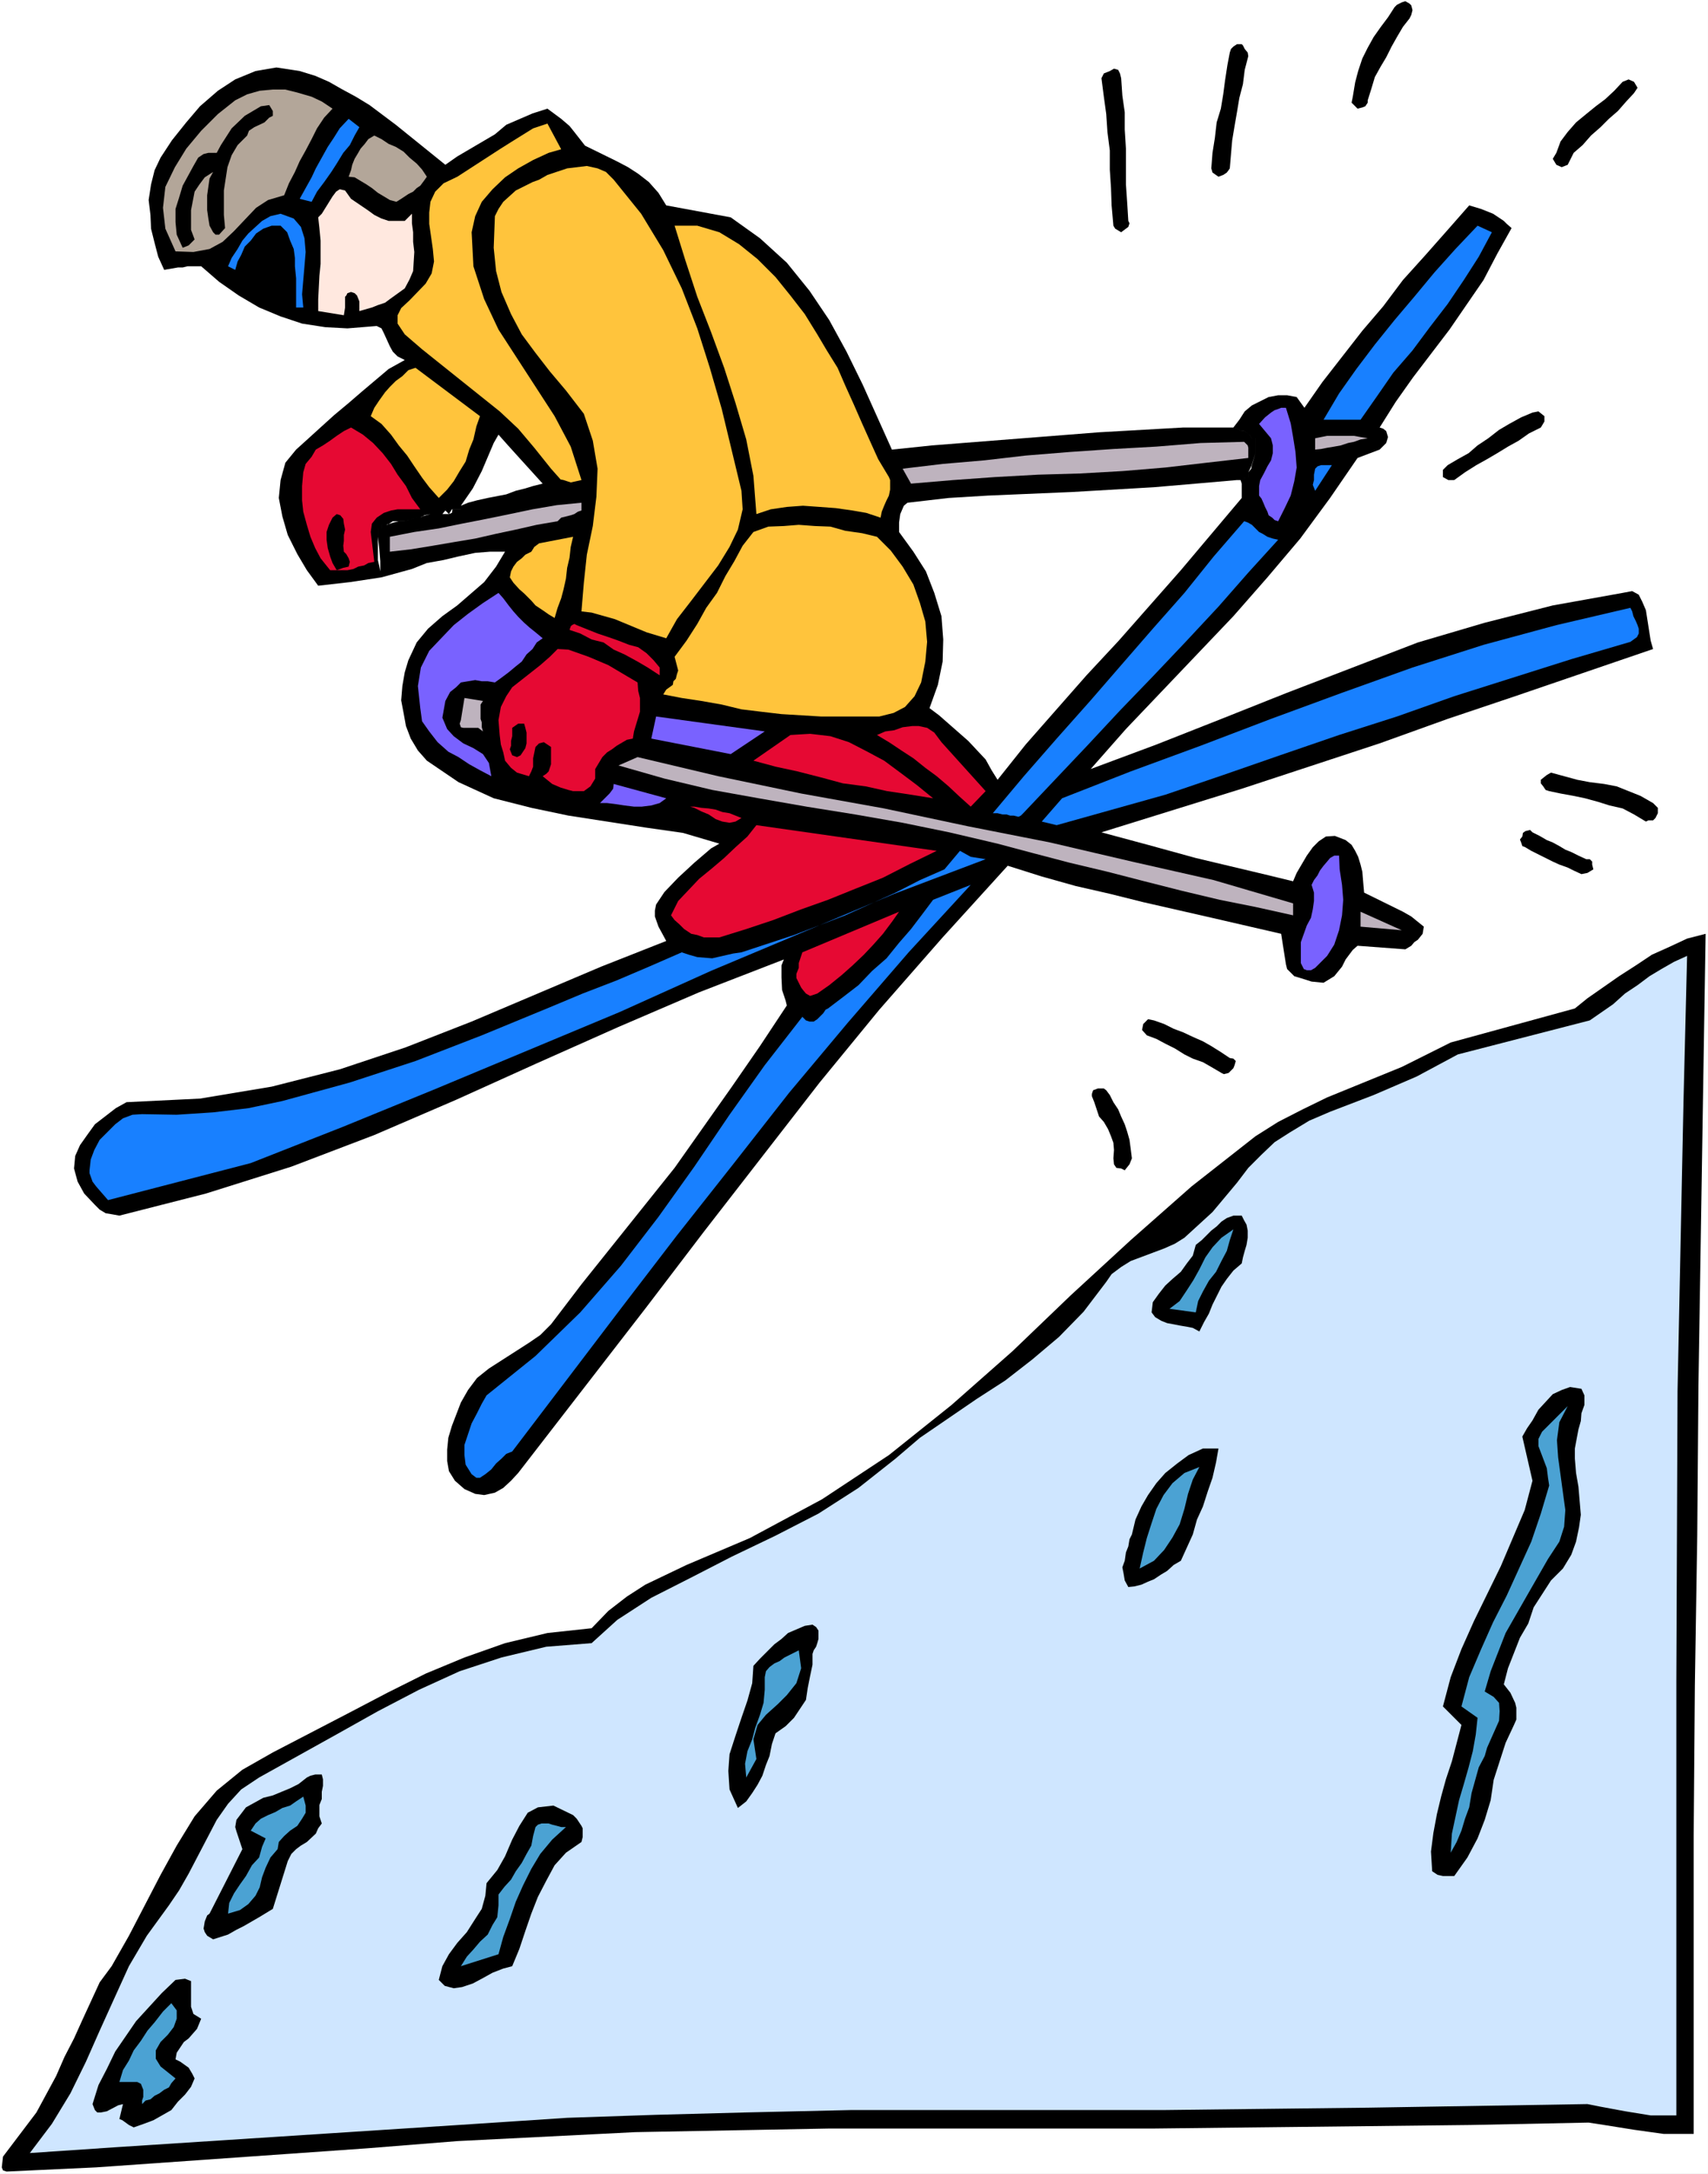 <?xml version="1.0" encoding="UTF-8" standalone="no"?>
<svg
   version="1.0"
   width="122.306mm"
   height="155.668mm"
   id="svg67"
   sodipodi:docname="Skier 71.wmf"
   xmlns:inkscape="http://www.inkscape.org/namespaces/inkscape"
   xmlns:sodipodi="http://sodipodi.sourceforge.net/DTD/sodipodi-0.dtd"
   xmlns="http://www.w3.org/2000/svg"
   xmlns:svg="http://www.w3.org/2000/svg">
  <rect width="100%" height="100%" fill="#333333" stroke="none"/>
  <sodipodi:namedview
     id="namedview67"
     pagecolor="#ffffff"
     bordercolor="#000000"
     borderopacity="0.25"
     inkscape:showpageshadow="2"
     inkscape:pageopacity="0.0"
     inkscape:pagecheckerboard="0"
     inkscape:deskcolor="#d1d1d1"
     inkscape:document-units="mm" />
  <defs
     id="defs1">
    <pattern
       id="WMFhbasepattern"
       patternUnits="userSpaceOnUse"
       width="6"
       height="6"
       x="0"
       y="0" />
  </defs>
  <path
     style="fill:#ffffff;fill-opacity:1;fill-rule:evenodd;stroke:none"
     d="M 0,588.353 H 462.257 V 0 H 0 Z"
     id="path1" />
  <path
     style="fill:#000000;fill-opacity:1;fill-rule:evenodd;stroke:none"
     d="m 364.183,227.359 -2.908,-1.131 -2.424,0.162 -1.939,1.293 -1.616,1.616 -1.616,2.262 -2.747,4.686 -0.969,2.262 -6.624,-1.616 -19.712,-4.686 -12.926,-3.555 -12.603,-3.393 37.969,-11.796 37.323,-12.281 18.419,-6.625 18.258,-6.14 37.323,-12.766 -0.646,-2.262 -1.293,-8.241 -0.969,-2.262 -0.969,-1.939 -1.777,-0.97 -2.585,0.485 -18.904,3.393 -18.419,4.686 -18.096,5.332 -35.707,13.735 -17.45,6.948 -17.611,6.948 -17.773,6.625 9.533,-10.827 29.083,-30.541 9.21,-10.503 8.886,-10.503 8.079,-10.988 7.432,-10.827 5.978,-2.262 1.777,-1.778 0.485,-1.616 -0.485,-1.616 -0.808,-0.646 -0.969,-0.323 4.362,-6.948 4.686,-6.625 9.856,-12.927 9.21,-13.412 3.716,-7.11 3.878,-6.948 -1.293,-1.131 -0.808,-0.808 -2.908,-1.939 -3.231,-1.293 -3.231,-0.97 -5.817,6.625 -6.14,6.948 -5.978,6.625 -5.332,7.11 -5.655,6.625 -10.825,13.897 -4.847,6.948 -2.1,-2.909 -2.585,-0.485 h -2.424 l -2.585,0.485 -4.524,2.262 -1.939,1.616 -1.454,2.262 -1.616,2.101 h -2.262 2.585 l 1.939,0.97 h 0.646 l 1.454,0.97 0.646,0.97 h 0.969 v 0.97 1.616 1.454 l -0.969,3.232 -0.162,0.97 -0.808,0.97 v 1.293 h -1.131 v 0.646 l -0.646,0.162 v 4.848 l -16.48,19.553 -16.803,19.068 -8.725,9.372 -16.48,18.745 -7.594,9.534 -1.616,-2.585 -1.616,-2.909 -4.686,-5.009 -7.917,-6.948 -2.585,-1.939 2.262,-6.302 1.293,-6.302 0.162,-5.979 -0.485,-6.302 -1.939,-6.302 -2.262,-5.817 -3.393,-5.333 -3.878,-5.332 v -2.585 l 0.323,-2.262 0.969,-2.262 0.969,-0.808 11.148,-1.293 10.664,-0.646 22.782,-0.97 22.135,-1.293 11.31,-0.97 11.148,-0.97 h 0.969 l 0.323,0.97 v -0.97 l 0.646,-0.162 v -0.646 h 1.131 v -1.293 l 0.808,-1.616 1.131,-3.555 v -1.454 -1.616 -0.97 h -0.969 l -0.646,-0.97 -1.454,-0.97 h -0.646 l -1.939,-0.97 h -13.895 l -22.782,1.293 -45.24,3.555 -10.825,1.131 -7.917,-17.613 -4.362,-8.888 -4.686,-8.564 -5.332,-7.918 -6.14,-7.595 -7.271,-6.625 -7.917,-5.656 -17.45,-3.232 -2.1,-3.393 -2.585,-2.909 -2.908,-2.262 -2.747,-1.778 -3.07,-1.616 -8.563,-4.201 -2.908,-3.717 -1.293,-1.616 -2.262,-1.939 -3.716,-2.747 -4.039,1.293 -7.109,3.07 -3.07,2.585 -10.179,5.979 -3.231,2.262 -13.41,-10.827 -7.109,-5.333 -3.716,-2.262 -3.878,-2.101 -3.393,-1.939 -3.716,-1.616 -4.201,-1.293 -6.301,-0.97 -5.655,0.97 -5.493,2.262 -4.686,3.07 -4.847,4.201 -3.716,4.363 -3.878,4.848 -3.07,4.686 -1.616,3.393 -0.969,3.878 -0.646,4.201 0.485,4.04 0.162,3.717 0.969,3.878 0.969,3.717 1.616,3.555 3.716,-0.646 h 1.293 l 1.293,-0.323 h 0.969 2.747 l 4.847,4.201 5.332,3.717 5.493,3.232 5.817,2.424 5.817,1.939 6.301,0.97 5.978,0.323 7.917,-0.646 1.293,0.646 0.646,1.293 1.616,3.555 0.808,1.454 1.293,1.293 1.939,0.97 -4.362,2.424 -7.271,6.14 -3.555,3.07 -3.878,3.232 -3.393,3.07 -3.555,3.232 -3.393,3.07 -2.908,3.555 -1.293,4.686 -0.485,4.848 0.969,5.009 1.454,5.009 2.585,5.171 2.585,4.363 3.07,4.201 8.563,-0.97 8.563,-1.293 -0.323,-1.616 -0.323,-1.616 -0.323,-1.454 v -8.564 h 0.969 v -0.97 h 1.293 0.323 l 1.454,-0.97 h 3.231 l 2.262,-0.646 0.969,-0.323 h 0.969 l 1.131,-0.646 1.616,-0.323 h 3.231 l 0.808,-0.97 0.969,0.97 0.808,-1.293 h 2.424 l 1.293,-0.97 0.646,-0.808 -1.939,0.808 3.231,-4.686 2.424,-4.686 3.231,-7.595 1.293,-2.262 2.585,2.909 3.07,3.393 6.301,6.948 -2.585,0.646 -2.1,0.646 -2.585,0.646 -2.585,0.97 -5.009,0.97 -2.908,0.646 -2.424,0.646 -0.646,0.808 -1.293,0.97 h -2.262 l -0.162,0.97 -0.808,0.323 h -5.009 l -2.262,0.646 -0.485,0.323 h -0.969 l -0.969,0.323 -2.262,0.646 h -1.616 l -1.293,0.323 -2.1,0.646 h -1.293 v 0.97 h -0.969 v 2.262 l 0.323,2.747 0.323,3.878 v 2.747 l 0.323,1.616 8.24,-2.262 4.039,-1.616 4.524,-0.808 4.039,-0.97 4.524,-0.97 4.039,-0.323 h 4.039 l -2.424,4.04 -3.231,4.201 -7.271,6.302 -4.039,2.909 -3.878,3.393 -3.07,3.717 -2.262,4.848 -0.969,3.232 -0.646,3.717 -0.323,3.878 0.646,3.393 0.646,3.555 1.293,3.393 1.939,3.232 2.424,2.747 8.563,5.817 9.533,4.363 10.179,2.585 10.017,2.101 20.843,3.232 10.179,1.454 9.856,2.909 -2.262,1.293 -4.524,3.878 -4.362,4.04 -3.716,3.878 -2.262,3.393 -0.323,1.616 v 1.616 l 0.969,2.747 2.1,3.878 -17.611,6.948 -35.061,14.866 -17.773,6.948 -17.934,5.979 -18.419,4.686 -19.389,3.232 -19.873,0.97 -2.908,1.616 -5.655,4.363 -2.1,2.909 -1.939,2.747 -1.293,2.909 -0.323,3.393 0.969,3.555 1.777,3.232 2.908,3.07 1.293,1.293 1.616,0.97 1.939,0.323 1.777,0.323 23.428,-5.979 23.105,-7.272 22.459,-8.564 22.135,-9.534 21.812,-9.857 22.135,-9.857 21.812,-9.372 22.943,-8.888 -0.646,1.616 v 3.232 l 0.162,3.393 0.969,2.909 0.323,1.293 -7.271,10.988 -7.594,10.988 -15.511,21.976 -25.205,31.51 -8.24,10.827 -2.908,2.909 -3.07,2.101 -10.825,6.948 -3.231,2.585 -2.424,3.232 -1.939,3.393 -2.424,6.302 -0.969,3.232 -0.323,3.232 v 3.07 l 0.485,2.747 1.616,2.585 2.585,2.262 2.908,1.293 2.424,0.323 2.908,-0.646 2.262,-1.293 2.1,-1.939 1.939,-2.101 34.738,-44.922 15.511,-20.36 31.345,-40.398 16.157,-19.714 17.127,-19.553 17.611,-19.391 9.21,2.909 9.21,2.585 9.21,2.101 9.048,2.262 18.419,4.201 18.904,4.363 1.293,8.241 0.323,1.293 0.969,0.97 0.969,0.97 1.616,0.485 3.07,0.97 3.231,0.323 2.908,-1.778 2.1,-2.585 0.969,-1.939 1.939,-2.585 1.293,-1.131 12.926,0.97 1.616,-0.97 0.808,-0.97 0.969,-0.646 1.293,-1.616 0.323,-1.939 -3.393,-2.747 -2.262,-1.293 -10.502,-5.171 -0.162,-1.778 -0.323,-3.878 -0.485,-1.939 -0.646,-2.101 -0.808,-1.616 -0.969,-1.616 z"
     id="path2" />
  <path
     style="fill:#000000;fill-opacity:1;fill-rule:evenodd;stroke:none"
     d="m 9.856,571.709 5.332,-9.857 2.262,-5.171 2.585,-5.009 2.262,-5.009 4.686,-10.18 3.231,-4.363 4.686,-8.241 8.563,-16.482 4.362,-7.918 4.847,-7.918 5.978,-6.948 6.948,-5.656 8.24,-4.686 20.843,-10.827 10.179,-5.333 10.341,-5.171 10.502,-4.363 10.987,-3.878 11.472,-2.747 11.956,-1.293 4.524,-4.686 5.009,-3.878 5.009,-3.232 11.148,-5.333 17.127,-7.272 19.55,-10.503 18.096,-11.958 16.965,-13.574 16.48,-14.543 15.834,-15.19 16.157,-14.866 16.48,-14.543 17.288,-13.574 6.14,-3.878 6.624,-3.393 6.624,-3.232 20.197,-8.241 13.249,-6.625 33.607,-9.211 3.393,-2.747 8.563,-5.979 4.524,-2.909 4.362,-2.909 4.686,-2.101 4.847,-2.262 5.009,-1.293 -1.939,122.163 -0.323,40.721 -0.646,40.559 -0.323,40.559 v 40.398 40.398 h -4.039 -4.039 l -8.079,-1.131 -8.079,-1.293 -4.201,-0.646 -31.83,0.646 -28.598,0.323 -29.083,0.323 -28.76,0.323 h -87.572 l -52.188,0.97 -48.148,2.424 -24.236,1.939 -73.515,5.171 -24.236,1.131 -0.969,-0.323 -0.323,-0.808 0.323,-2.909 z"
     id="path3" />
  <path
     style="fill:#cfe6ff;fill-opacity:1;fill-rule:evenodd;stroke:none"
     d="m 45.725,515.637 2.747,-4.04 2.585,-4.525 7.594,-14.543 3.07,-4.363 3.555,-3.878 4.847,-3.232 21.489,-11.958 10.664,-5.979 11.148,-5.817 10.987,-5.009 11.31,-3.717 12.118,-2.909 12.279,-0.97 6.948,-6.302 9.21,-5.979 10.502,-5.332 11.31,-5.817 11.795,-5.656 11.633,-5.979 10.825,-6.948 10.017,-7.918 6.624,-5.656 15.349,-10.503 7.755,-5.009 7.271,-5.656 7.271,-6.14 6.624,-6.787 6.14,-8.08 1.454,-2.101 2.585,-1.939 2.585,-1.616 9.048,-3.393 2.908,-1.293 2.585,-1.616 7.594,-6.948 6.624,-7.918 3.07,-4.04 3.555,-3.555 3.555,-3.393 4.039,-2.585 5.332,-3.232 5.655,-2.424 11.795,-4.525 11.633,-5.009 11.148,-5.979 35.707,-9.211 6.301,-4.363 3.231,-2.909 3.393,-2.262 3.231,-2.424 3.231,-1.939 3.393,-1.939 3.555,-1.616 -0.969,39.267 -1.616,78.533 -0.323,78.372 v 117.638 h -3.878 -3.07 l -6.948,-1.131 -6.948,-1.293 -3.231,-0.646 -59.135,0.97 -27.79,0.323 -27.629,0.323 h -84.664 l -28.437,0.646 -24.397,0.646 -24.074,0.808 -24.397,1.616 -97.105,6.302 -23.913,1.616 5.978,-7.918 5.009,-8.241 4.201,-8.564 3.716,-8.403 3.878,-8.564 4.039,-8.888 4.847,-8.241 z"
     id="path4" />
  <path
     style="fill:#000000;fill-opacity:1;fill-rule:evenodd;stroke:none"
     d="m 47.502,535.836 2.585,-0.323 1.616,0.646 v 1.616 1.616 1.778 1.939 l 0.646,1.939 2.1,1.293 -1.131,2.747 -2.262,2.585 -1.293,0.97 -1.939,2.909 -0.323,1.778 1.293,0.646 2.262,1.616 0.969,1.616 0.646,1.293 -0.969,2.262 -1.616,2.101 -1.939,1.939 -1.777,2.262 -4.847,2.747 -2.585,0.97 -2.747,0.97 -1.293,-0.646 -1.777,-1.293 -0.808,-0.323 0.969,-4.04 -1.293,0.323 -3.07,1.616 -1.616,0.323 h -0.969 l -0.646,-0.646 -0.646,-1.616 1.616,-5.171 2.262,-4.363 2.262,-4.686 5.655,-8.241 6.948,-7.595 z"
     id="path5" />
  <path
     style="fill:#1880ff;fill-opacity:1;fill-rule:evenodd;stroke:none"
     d="m 38.454,301.529 9.371,0.162 9.856,-0.646 9.533,-1.131 9.21,-1.939 18.258,-5.009 17.773,-5.817 17.934,-6.948 18.419,-7.595 8.886,-3.717 9.21,-3.555 8.725,-3.717 8.886,-3.878 1.939,0.646 2.262,0.646 4.039,0.323 5.655,-1.293 2.262,-0.323 14.218,-4.686 13.895,-5.333 13.572,-6.14 6.624,-3.393 6.624,-2.909 4.201,-5.009 2.908,1.616 4.039,0.646 -24.721,9.372 -49.603,20.845 -24.721,11.15 -49.926,20.845 -24.882,10.18 -25.044,9.857 -38.616,10.019 -3.231,-3.717 -0.969,-1.293 -0.808,-2.262 v -0.808 l 0.323,-2.909 0.969,-2.585 1.454,-2.747 4.201,-4.201 2.1,-1.616 2.585,-0.97 z"
     id="path6" />
  <path
     style="fill:#4ba2d3;fill-opacity:1;fill-rule:evenodd;stroke:none"
     d="m 46.371,542.138 1.454,1.939 v 2.262 l -0.808,2.262 -1.616,2.101 -1.939,1.939 -1.293,2.262 v 2.262 l 1.293,2.101 4.039,3.232 -1.131,1.293 -0.646,1.131 -1.293,0.646 -1.293,0.97 -1.293,0.646 -1.131,0.97 -1.293,0.323 -0.969,0.97 v -0.97 l 0.323,-0.97 v -0.97 -0.97 l -0.323,-0.808 -0.323,-0.808 -0.969,-0.485 h -0.969 -3.878 l 0.969,-3.232 1.616,-2.585 1.293,-2.747 1.939,-2.585 1.777,-2.747 1.939,-2.262 2.262,-2.909 z"
     id="path7" />
  <path
     style="fill:#b3a699;fill-opacity:1;fill-rule:evenodd;stroke:none"
     d="m 63.659,27.147 3.231,-1.616 3.393,-0.97 3.555,-0.323 h 3.393 l 3.231,0.808 3.878,1.131 2.747,1.293 2.908,1.939 -2.262,2.424 -1.939,2.909 -1.454,2.909 -1.616,3.07 -1.616,2.909 -1.293,2.909 -1.616,3.07 -1.293,3.232 -4.362,1.293 -3.231,2.101 -3.07,3.232 -2.908,3.07 -3.07,2.909 -3.555,1.939 -4.362,0.808 -4.847,-0.162 -2.747,-6.14 -0.646,-5.656 0.646,-5.656 2.585,-5.333 3.07,-5.009 4.039,-4.848 4.524,-4.525 z"
     id="path8" />
  <path
     style="fill:#000000;fill-opacity:1;fill-rule:evenodd;stroke:none"
     d="m 53.642,42.66 1.454,-0.97 1.293,-0.323 h 2.262 l 1.131,-2.101 2.908,-4.525 3.555,-3.393 4.362,-2.585 2.262,-0.323 0.969,1.616 v 1.293 l -0.969,0.485 -1.293,1.293 -2.747,1.293 -1.454,0.97 -0.485,1.293 -2.585,2.585 -1.616,2.747 -1.131,3.232 -0.969,6.302 v 6.625 l 0.323,3.555 -1.616,1.778 H 58.327 L 57.681,62.859 56.712,61.081 56.389,59.142 56.065,56.88 v -4.04 l 0.646,-4.525 0.969,-1.778 -2.262,1.454 -1.454,1.939 -1.293,1.939 -0.969,5.009 v 2.909 2.424 l 0.969,2.585 -1.616,1.616 -1.616,0.646 -1.616,-3.555 -0.323,-3.393 v -3.555 l 0.969,-3.07 0.969,-3.232 2.908,-5.333 z"
     id="path9" />
  <path
     style="fill:#000000;fill-opacity:1;fill-rule:evenodd;stroke:none"
     d="m 65.598,500.448 -1.616,-4.848 -0.323,-1.131 0.323,-1.939 2.585,-3.393 4.686,-2.585 2.585,-0.646 4.686,-1.939 2.262,-1.131 2.262,-1.778 0.969,-0.485 1.293,-0.323 h 1.777 l 0.323,1.293 v 1.778 l -0.323,1.616 v 1.939 l -0.646,1.616 v 1.454 1.616 l 0.646,1.939 -0.969,1.293 -0.646,1.454 -2.424,2.262 -1.616,0.97 -1.293,0.97 -1.293,1.293 -0.969,1.939 -4.039,12.927 -3.716,2.262 -4.201,2.424 -1.939,0.97 -2.262,1.293 -4.039,1.293 -1.616,-0.97 -0.646,-0.97 -0.323,-0.97 0.323,-1.939 0.646,-1.616 0.646,-0.485 z"
     id="path10" />
  <path
     style="fill:#4ba2d3;fill-opacity:1;fill-rule:evenodd;stroke:none"
     d="m 71.9,497.539 -4.039,-2.101 1.293,-1.939 1.454,-1.293 1.939,-0.97 1.939,-0.808 1.939,-1.131 2.1,-0.646 1.616,-1.131 1.939,-1.293 0.646,2.424 v 1.939 l -0.969,1.616 -1.293,1.939 -1.939,1.293 -1.616,1.454 -1.454,1.616 -0.323,1.939 -1.939,2.262 -1.293,2.747 -0.969,2.585 -0.646,2.747 -1.131,2.262 -1.939,2.262 -2.262,1.616 -3.231,0.97 0.323,-2.909 1.293,-2.585 1.616,-2.424 1.616,-2.262 1.616,-2.909 1.939,-2.101 0.808,-2.909 z"
     id="path11" />
  <path
     style="fill:#1880ff;fill-opacity:1;fill-rule:evenodd;stroke:none"
     d="m 75.939,57.85 3.555,1.293 1.939,2.262 0.969,3.07 0.323,3.717 -0.323,3.878 -0.323,3.717 -0.323,3.878 0.323,3.555 h -1.939 v -4.201 -3.717 l -0.323,-3.232 v -2.262 l -0.323,-2.424 -0.969,-2.262 -0.808,-2.262 -1.777,-1.778 h -2.424 l -2.262,0.808 -1.939,1.293 -1.454,1.939 -1.616,1.616 -0.969,2.262 -0.969,1.778 -0.646,2.262 -1.939,-0.97 0.969,-2.262 1.616,-2.424 1.293,-2.262 1.616,-1.939 1.939,-1.778 1.777,-1.616 2.262,-1.293 z"
     id="path12" />
  <path
     style="fill:#000000;fill-opacity:1;fill-rule:evenodd;stroke:none"
     d="m 75.131,63.828 0.323,1.939 0.485,1.939 v 2.101 2.262 2.262 2.262 2.101 2.262 l -10.341,-5.171 0.969,-1.454 0.808,-1.939 0.808,-1.939 0.969,-1.454 0.969,-1.939 1.131,-1.616 1.616,-0.97 z"
     id="path13" />
  <path
     style="fill:#e60933;fill-opacity:1;fill-rule:evenodd;stroke:none"
     d="m 95.004,115.699 3.231,1.939 2.747,2.262 2.585,2.747 2.262,2.909 1.777,2.909 2.262,3.07 1.616,3.232 2.262,3.07 h -1.939 -1.939 -2.262 l -1.777,0.323 -1.939,0.646 -1.939,1.293 -1.293,1.616 -0.323,2.262 0.969,8.08 -1.616,0.323 -1.131,0.646 -1.616,0.323 -1.293,0.646 -1.616,0.323 h -1.616 -1.454 -1.616 l -2.585,-3.232 -1.454,-2.747 -1.293,-3.07 -0.969,-3.232 -0.969,-3.555 -0.323,-3.07 v -3.878 l 0.323,-3.717 0.646,-2.262 1.616,-1.939 1.131,-1.939 1.939,-1.131 1.939,-1.293 1.777,-1.293 1.939,-1.293 z"
     id="path14" />
  <path
     style="fill:#1880ff;fill-opacity:1;fill-rule:evenodd;stroke:none"
     d="m 94.358,32.157 2.908,2.262 -1.293,2.262 -1.293,2.585 -1.777,2.101 -1.777,2.909 -1.454,2.262 -1.939,2.747 -1.939,2.585 -1.454,2.747 -3.231,-0.808 1.616,-2.909 1.616,-2.909 1.131,-2.424 1.616,-2.909 1.616,-2.909 1.616,-2.424 1.616,-2.585 z"
     id="path15" />
  <path
     style="fill:#ffe8df;fill-opacity:1;fill-rule:evenodd;stroke:none"
     d="m 86.118,58.819 0.969,-0.97 2.908,-4.686 0.969,-1.293 0.969,-0.646 1.454,0.323 1.616,2.262 4.524,3.07 1.777,1.293 1.939,0.97 1.939,0.646 h 1.939 2.424 l 1.939,-1.939 v 2.585 l 0.323,2.424 v 2.585 l 0.323,2.747 -0.323,5.171 -0.969,2.262 -1.293,2.424 -4.039,2.909 -1.293,0.97 -1.939,0.646 -1.616,0.646 -3.393,0.97 v -2.585 l -0.646,-1.616 -0.646,-0.646 -0.969,-0.323 -0.969,0.323 -0.323,0.646 -0.323,0.323 v 2.909 L 93.065,85.32 86.118,84.189 V 80.957 l 0.323,-6.302 0.323,-3.232 v -3.232 -3.07 l -0.323,-3.393 z"
     id="path16" />
  <path
     style="fill:#000000;fill-opacity:1;fill-rule:evenodd;stroke:none"
     d="m 91.127,139.13 0.969,0.323 0.808,0.97 0.162,1.293 0.323,1.616 -0.323,1.454 v 1.616 l -0.162,1.293 0.162,1.616 0.646,0.646 0.646,1.131 0.323,0.97 -0.323,1.293 -1.454,0.323 -1.777,0.646 -1.131,-1.939 -0.646,-1.778 -0.646,-2.262 -0.323,-2.262 v -2.101 l 0.646,-1.939 0.969,-1.939 z"
     id="path17" />
  <path
     style="fill:#b3a699;fill-opacity:1;fill-rule:evenodd;stroke:none"
     d="m 101.306,36.681 1.939,0.97 1.939,1.293 1.939,0.808 2.1,1.293 1.616,1.616 1.939,1.616 1.454,1.616 1.293,1.939 -0.808,1.131 -0.969,1.293 -0.969,0.646 -0.969,0.97 -1.293,0.646 -0.969,0.646 -0.969,0.646 -1.293,0.808 -1.777,-0.485 -1.616,-0.97 -1.616,-0.97 -1.616,-1.293 -1.454,-0.97 -1.616,-0.97 -1.616,-0.97 -1.616,-0.162 0.646,-1.778 0.323,-1.454 0.646,-1.616 0.969,-1.616 0.646,-1.131 1.131,-1.293 0.969,-1.293 z"
     id="path18" />
  <path
     style="fill:#ffc43c;fill-opacity:1;fill-rule:evenodd;stroke:none"
     d="m 112.454,99.54 17.45,13.089 -0.969,2.747 -0.808,3.555 -1.131,2.747 -0.969,3.232 -1.616,2.585 -1.616,2.747 -1.777,2.262 -2.262,2.262 -2.585,-2.909 -1.939,-2.585 -2.1,-3.07 -1.939,-2.909 -2.262,-2.747 -2.1,-2.909 -2.585,-2.909 -2.908,-2.101 0.969,-2.262 1.293,-1.939 1.616,-2.262 1.293,-1.454 1.616,-1.616 1.777,-1.293 1.616,-1.616 z"
     id="path19" />
  <path
     style="fill:#beb3be;fill-opacity:1;fill-rule:evenodd;stroke:none"
     d="m 105.507,145.27 6.624,-1.293 6.624,-0.97 6.301,-1.293 6.624,-1.293 6.301,-1.293 6.14,-1.293 6.624,-1.131 6.624,-0.646 v 1.131 0.97 l -0.969,0.323 -0.969,0.646 -0.969,0.323 -1.293,0.323 -1.293,0.323 -0.969,0.97 -5.655,0.97 -5.655,1.293 -5.332,1.131 -5.655,1.293 -5.817,0.97 -5.655,0.97 -5.978,0.97 -5.655,0.646 z"
     id="path20" />
  <path
     style="fill:#ffc43c;fill-opacity:1;fill-rule:evenodd;stroke:none"
     d="m 117.463,70.777 -0.323,-3.393 -0.969,-6.787 v -3.07 l 0.323,-2.909 1.293,-2.747 2.262,-2.262 3.716,-1.778 11.472,-7.433 3.07,-1.939 5.978,-3.717 3.878,-1.293 3.716,6.948 -3.393,0.97 -4.201,1.939 -4.039,2.262 -3.555,2.424 -3.393,3.232 -2.908,3.393 -1.777,3.878 -0.969,4.363 0.485,9.211 2.908,8.888 3.878,8.241 15.188,23.431 4.362,8.241 2.908,9.049 -2.908,0.646 -0.969,-0.323 -0.969,-0.323 -0.808,-0.162 -2.585,-2.909 -4.524,-5.656 -4.362,-5.171 -5.009,-4.686 -21.004,-16.805 -4.686,-4.04 -1.939,-2.909 V 85.32 l 0.969,-1.939 2.262,-2.101 4.362,-4.525 1.616,-2.747 z"
     id="path21" />
  <path
     style="fill:#7962ff;fill-opacity:1;fill-rule:evenodd;stroke:none"
     d="m 134.913,160.46 1.293,1.454 1.454,1.939 1.293,1.616 1.293,1.454 1.616,1.616 1.454,1.293 1.616,1.293 1.939,1.616 -1.616,1.131 -1.131,1.778 -1.616,1.454 -1.293,1.939 -1.616,1.293 -1.939,1.616 -1.939,1.454 -1.777,1.293 -1.939,-0.323 h -1.616 l -1.777,-0.323 -1.939,0.323 -1.939,0.323 -1.293,1.293 -1.616,1.293 -1.293,2.424 -0.808,4.525 1.293,3.07 1.777,1.939 2.585,1.939 2.747,1.293 2.585,1.616 1.616,2.424 0.646,3.555 -3.07,-1.616 -2.908,-1.616 -2.908,-1.939 -2.747,-1.454 -2.908,-2.585 -2.262,-2.909 -1.939,-2.747 -0.485,-3.555 -0.646,-5.979 0.808,-5.009 2.262,-4.525 3.231,-3.393 3.393,-3.555 3.878,-3.07 4.039,-2.909 z"
     id="path22" />
  <path
     style="fill:#000000;fill-opacity:1;fill-rule:evenodd;stroke:none"
     d="m 131.681,509.658 2.908,-3.555 2.1,-3.717 1.939,-4.525 1.939,-3.717 2.262,-3.555 2.747,-1.454 4.201,-0.485 5.332,2.585 0.323,0.323 0.646,0.646 0.646,0.97 0.646,0.97 0.323,0.646 v 1.293 1.131 l -0.323,1.293 -4.201,2.909 -3.07,3.393 -2.262,4.201 -2.262,4.363 -1.777,4.525 -1.616,4.686 -1.616,4.848 -1.939,4.686 -2.424,0.646 -2.908,1.131 -2.908,1.616 -2.424,1.293 -2.908,0.97 -2.262,0.323 -2.424,-0.646 -1.616,-1.616 0.969,-3.717 1.777,-3.232 2.262,-3.07 2.585,-2.909 2.262,-3.555 1.777,-2.747 0.969,-3.555 z"
     id="path23" />
  <path
     style="fill:#4ba2d3;fill-opacity:1;fill-rule:evenodd;stroke:none"
     d="m 134.913,512.729 1.616,-2.101 1.777,-1.939 1.293,-2.262 1.616,-2.262 1.293,-2.424 1.293,-2.262 0.485,-2.585 0.646,-2.424 0.646,-0.646 0.969,-0.323 h 0.969 0.969 l 0.969,0.323 1.293,0.323 1.131,0.323 h 1.293 l -3.716,3.393 -3.231,3.878 -2.424,4.04 -2.262,4.525 -1.939,4.363 -1.616,4.686 -1.777,4.848 -1.293,4.686 -10.179,3.232 1.616,-2.585 1.777,-1.939 1.777,-2.101 2.1,-1.939 1.293,-2.585 1.293,-2.101 0.323,-3.232 z"
     id="path24" />
  <path
     style="fill:#1880ff;fill-opacity:1;fill-rule:evenodd;stroke:none"
     d="m 131.681,377.638 13.249,-10.665 12.118,-11.796 10.987,-12.604 10.179,-13.25 9.694,-13.574 9.533,-14.058 9.533,-13.412 10.179,-13.089 0.969,0.97 0.969,0.323 h 1.131 l 0.969,-0.646 0.969,-0.97 0.646,-0.646 0.646,-0.97 0.646,-0.323 4.039,-3.07 4.201,-3.232 3.716,-3.878 3.878,-3.393 3.393,-4.201 3.231,-3.717 3.07,-4.04 2.908,-3.878 10.179,-4.04 -16.803,18.26 -16.48,19.068 -15.834,18.906 -15.188,19.391 -15.188,19.229 -14.865,19.391 -14.865,19.553 -14.865,19.553 -1.616,0.646 -1.293,1.293 -1.454,1.293 -1.293,1.616 -1.616,1.293 -1.454,0.97 h -0.969 l -1.293,-0.97 -1.616,-2.585 -0.323,-2.585 v -2.747 l 0.969,-2.909 0.969,-2.909 1.454,-2.747 1.293,-2.585 z"
     id="path25" />
  <path
     style="fill:#beb3be;fill-opacity:1;fill-rule:evenodd;stroke:none"
     d="m 130.712,189.708 -0.646,0.97 v 0.97 0.97 1.293 0.646 l 0.323,0.97 v 1.293 l 0.323,1.131 -1.293,-0.97 h -0.485 -1.293 -0.969 -1.293 l -0.646,-0.162 -0.323,-0.97 0.323,-0.97 0.969,-5.979 z"
     id="path26" />
  <path
     style="fill:#ffc43c;fill-opacity:1;fill-rule:evenodd;stroke:none"
     d="m 145.899,48.639 2.262,-1.293 5.332,-1.778 5.332,-0.646 2.908,0.646 2.262,0.97 2.1,2.101 7.432,9.211 5.978,9.857 5.009,10.342 4.201,10.827 3.393,10.665 3.231,11.15 5.332,22.138 0.323,5.009 -1.293,5.494 -2.262,4.686 -3.07,5.009 -7.271,9.534 -3.878,5.009 -2.908,5.171 -5.332,-1.616 -8.563,-3.555 -6.301,-1.778 -2.747,-0.323 0.646,-7.756 0.808,-7.595 1.616,-7.756 0.969,-7.918 0.323,-7.595 -1.293,-7.595 -2.424,-7.272 -4.847,-6.302 -4.362,-5.171 -3.878,-5.009 -3.716,-5.009 -2.908,-5.494 -2.585,-5.979 -1.454,-5.656 -0.646,-6.302 0.323,-8.564 0.969,-1.939 1.293,-1.939 3.393,-3.07 4.524,-2.262 z"
     id="path27" />
  <path
     style="fill:#e60933;fill-opacity:1;fill-rule:evenodd;stroke:none"
     d="m 150.908,175.65 2.908,0.162 5.493,1.939 5.332,2.262 7.917,4.686 0.162,2.262 0.485,1.939 v 1.778 1.939 l -1.616,5.333 -0.323,1.939 -1.616,0.323 -2.747,1.616 -1.293,0.97 -1.293,0.808 -1.293,1.293 -0.969,1.616 -0.969,1.616 v 2.585 l -1.293,2.101 -1.777,1.293 h -2.908 l -1.293,-0.323 -2.1,-0.646 -2.262,-0.97 -2.585,-2.101 0.969,-0.646 0.646,-0.646 0.646,-1.939 v -4.686 l -1.939,-1.293 -1.293,0.323 -0.969,0.97 -0.646,3.07 v 2.262 l -0.485,1.293 -0.646,1.293 -3.231,-0.97 -1.616,-1.293 -1.616,-1.939 -0.485,-2.262 -0.646,-2.101 -0.323,-2.585 -0.323,-4.04 0.646,-3.555 1.454,-2.909 1.616,-2.424 7.594,-5.979 2.585,-2.262 z"
     id="path28" />
  <path
     style="fill:#000000;fill-opacity:1;fill-rule:evenodd;stroke:none"
     d="m 141.86,195.848 0.323,1.131 0.323,1.293 v 1.293 1.616 l -0.323,1.293 -0.646,0.97 -0.646,0.97 -0.969,0.485 -1.293,-0.485 -0.323,-0.808 -0.323,-0.808 0.323,-0.97 v -1.293 l 0.323,-1.293 v -1.293 -0.97 l 1.616,-1.131 z"
     id="path29" />
  <path
     style="fill:#ffc43c;fill-opacity:1;fill-rule:evenodd;stroke:none"
     d="m 145.899,147.048 9.21,-1.778 -0.646,2.747 -0.323,2.909 -0.646,2.747 -0.323,2.909 -0.646,2.909 -0.646,2.424 -0.969,2.585 -0.808,2.747 -1.616,-0.97 -1.616,-1.131 -1.939,-1.293 -1.131,-1.293 -1.939,-1.939 -1.293,-1.131 -1.616,-1.778 -0.969,-1.454 0.323,-1.616 0.646,-1.293 0.969,-1.293 1.293,-0.97 0.969,-0.97 1.616,-0.808 0.808,-1.293 z"
     id="path30" />
  <path
     style="fill:#e60933;fill-opacity:1;fill-rule:evenodd;stroke:none"
     d="m 159.31,170.479 2.424,0.97 2.908,0.97 2.747,0.97 2.908,1.131 2.424,0.646 2.262,1.616 1.939,1.939 1.616,1.939 v 2.101 l -3.231,-2.101 -2.747,-1.616 -3.555,-1.939 -2.908,-1.293 -2.747,-1.939 -3.231,-0.808 -3.07,-1.616 -2.908,-0.97 0.323,-0.97 0.323,-0.323 0.646,-0.323 0.646,0.323 1.616,0.646 z"
     id="path31" />
  <path
     style="fill:#7962ff;fill-opacity:1;fill-rule:evenodd;stroke:none"
     d="m 166.096,212.169 14.218,3.878 -1.777,1.293 -2.262,0.646 -2.585,0.323 h -2.1 l -2.585,-0.323 -2.1,-0.323 -2.585,-0.323 h -1.939 l 1.293,-1.293 1.293,-1.293 0.969,-1.293 z"
     id="path32" />
  <path
     style="fill:#beb3be;fill-opacity:1;fill-rule:evenodd;stroke:none"
     d="m 172.559,204.898 21.812,5.171 22.459,4.686 22.459,4.04 22.782,4.848 22.135,4.363 22.135,5.171 22.135,5.009 21.489,6.302 v 3.232 l -10.179,-2.262 -9.694,-1.939 -10.179,-2.424 -10.179,-2.585 -10.017,-2.585 -10.179,-2.424 -9.856,-2.585 -9.694,-2.585 -13.087,-3.07 -12.603,-2.585 -12.926,-2.262 -13.087,-2.101 -12.926,-2.262 -12.603,-2.262 -12.926,-3.07 -12.441,-3.555 z"
     id="path33" />
  <path
     style="fill:#7962ff;fill-opacity:1;fill-rule:evenodd;stroke:none"
     d="m 206.974,197.949 -9.21,6.14 -21.489,-4.201 1.293,-5.979 z"
     id="path34" />
  <path
     style="fill:#ffc43c;fill-opacity:1;fill-rule:evenodd;stroke:none"
     d="m 183.546,181.467 -0.969,-3.717 3.231,-4.363 2.908,-4.525 2.424,-4.363 2.908,-4.04 2.262,-4.525 2.424,-4.04 2.262,-4.201 2.908,-3.717 4.039,-1.454 4.201,-0.162 4.039,-0.323 4.362,0.323 4.201,0.162 4.039,1.131 4.524,0.646 4.039,0.97 3.716,3.717 3.231,4.363 2.908,4.848 1.777,5.009 1.454,5.009 0.485,5.494 -0.485,5.333 -1.131,5.656 -1.777,3.717 -2.585,2.909 -3.07,1.616 -3.878,0.97 h -3.716 -4.201 -4.201 -3.716 l -5.332,-0.323 -5.332,-0.323 -5.493,-0.646 -5.332,-0.646 -5.332,-1.293 -5.493,-0.97 -5.332,-0.808 -5.009,-0.97 0.808,-1.293 1.777,-1.293 0.162,-0.97 0.646,-0.646 0.323,-1.293 z"
     id="path35" />
  <path
     style="fill:#e60933;fill-opacity:1;fill-rule:evenodd;stroke:none"
     d="m 204.712,223.319 48.795,6.948 -7.271,3.555 -7.271,3.717 -7.271,2.909 -7.594,3.07 -7.271,2.585 -7.594,2.909 -7.271,2.424 -7.271,2.262 h -2.262 -1.939 l -1.777,-0.646 -1.616,-0.323 -1.939,-1.293 -1.293,-1.293 -1.293,-1.131 -0.969,-1.293 1.939,-3.878 2.908,-3.07 2.747,-2.909 3.555,-2.909 3.231,-2.747 3.07,-2.909 3.231,-2.909 z"
     id="path36" />
  <path
     style="fill:#ffc43c;fill-opacity:1;fill-rule:evenodd;stroke:none"
     d="m 182.576,61.081 h 6.14 l 5.978,1.778 5.332,3.232 5.009,4.04 4.847,4.848 4.039,5.009 3.878,5.009 3.393,5.494 2.585,4.363 2.908,4.686 2.1,4.848 2.262,5.009 2.262,5.171 2.1,4.686 2.262,5.009 2.908,4.848 0.323,0.808 v 1.293 1.293 l -0.323,1.616 -0.646,1.293 -0.646,1.454 -0.646,1.616 -0.323,1.616 -3.878,-1.293 -3.716,-0.646 -4.524,-0.646 -4.362,-0.323 -4.524,-0.323 -4.362,0.323 -4.362,0.646 -3.878,1.293 -0.808,-10.342 -1.939,-9.857 -2.908,-9.857 -3.07,-9.534 -3.555,-9.695 -3.716,-9.534 -3.231,-9.857 z"
     id="path37" />
  <path
     style="fill:#e60933;fill-opacity:1;fill-rule:evenodd;stroke:none"
     d="m 200.672,221.38 -1.616,0.97 -1.616,0.323 -1.939,-0.323 -1.777,-0.646 -1.939,-1.293 -1.939,-0.808 -1.939,-0.97 -1.131,-0.323 h 1.131 l 1.939,0.323 1.939,0.162 1.939,0.323 1.777,0.646 1.939,0.323 1.616,0.646 z"
     id="path38" />
  <path
     style="fill:#000000;fill-opacity:1;fill-rule:evenodd;stroke:none"
     d="m 203.904,450.839 1.777,-1.939 1.939,-1.939 1.939,-1.939 1.939,-1.454 1.777,-1.616 2.262,-0.97 2.262,-0.97 2.1,-0.323 0.969,0.646 0.646,0.97 v 0.97 1.293 l -0.323,1.131 -0.323,0.97 -0.646,0.97 -0.323,0.97 v 2.909 l -0.646,3.07 -0.646,3.232 -0.485,3.232 -1.616,2.424 -1.616,2.424 -2.262,2.262 -2.747,1.939 -0.969,2.909 -0.646,3.232 -0.969,2.424 -0.969,2.909 -1.293,2.424 -1.454,2.262 -1.616,2.262 -2.262,1.778 -2.262,-5.009 -0.323,-5.009 0.323,-4.525 1.616,-5.009 1.616,-4.848 1.616,-4.686 1.293,-4.686 z"
     id="path39" />
  <path
     style="fill:#4ba2d3;fill-opacity:1;fill-rule:evenodd;stroke:none"
     d="m 206.974,453.909 0.323,-1.616 0.969,-1.131 1.293,-0.97 1.454,-0.646 1.293,-0.97 1.293,-0.646 1.293,-0.646 1.293,-0.646 0.646,4.848 -1.293,4.04 -2.585,3.232 -2.424,2.424 -3.231,2.909 -2.262,2.747 -1.131,3.878 0.808,5.332 -2.747,5.009 -0.323,-3.717 0.646,-3.393 1.293,-3.232 0.808,-3.07 1.293,-3.555 0.969,-3.232 0.323,-3.555 z"
     id="path40" />
  <path
     style="fill:#e60933;fill-opacity:1;fill-rule:evenodd;stroke:none"
     d="m 213.921,198.919 5.332,-0.323 5.493,0.646 5.009,1.616 5.009,2.585 4.524,2.424 4.362,3.232 4.524,3.393 4.362,3.555 -5.978,-0.97 -6.463,-0.97 -5.817,-1.293 -6.14,-0.808 -5.978,-1.616 -6.301,-1.616 -5.978,-1.293 -5.978,-1.616 z"
     id="path41" />
  <path
     style="fill:#e60933;fill-opacity:1;fill-rule:evenodd;stroke:none"
     d="m 243.327,246.75 -1.939,2.747 -2.424,3.232 -2.585,2.909 -2.585,2.747 -3.07,2.909 -2.908,2.585 -3.393,2.747 -3.231,2.262 -1.939,0.646 -1.131,-0.646 -0.808,-0.97 -0.485,-0.646 -0.323,-0.646 -0.323,-0.646 -0.646,-1.293 v -1.131 l 0.323,-0.808 0.323,-0.808 v -1.293 l 0.323,-0.97 0.323,-0.97 0.323,-0.97 z"
     id="path42" />
  <path
     style="fill:#e60933;fill-opacity:1;fill-rule:evenodd;stroke:none"
     d="m 254.799,200.858 11.956,13.25 -4.039,4.201 -3.231,-2.909 -2.747,-2.585 -3.231,-2.747 -3.07,-2.262 -3.231,-2.585 -3.231,-2.101 -3.393,-2.262 -3.231,-1.939 2.262,-0.97 2.424,-0.323 2.262,-0.808 2.585,-0.323 h 1.777 l 2.262,0.485 1.939,1.293 z"
     id="path43" />
  <path
     style="fill:#beb3be;fill-opacity:1;fill-rule:evenodd;stroke:none"
     d="m 336.716,119.577 0.969,0.97 0.162,0.646 v 1.131 1.616 l -11.31,1.293 -11.148,1.293 -11.633,0.97 -11.472,0.646 -11.31,0.323 -11.633,0.646 -11.31,0.808 -11.472,0.97 -2.262,-4.04 10.825,-1.293 11.31,-0.97 11.148,-1.293 11.956,-0.97 11.795,-0.808 11.633,-0.646 11.956,-0.97 z"
     id="path44" />
  <path
     style="fill:#1880ff;fill-opacity:1;fill-rule:evenodd;stroke:none"
     d="m 336.716,141.069 0.969,0.323 1.131,0.646 0.969,0.97 0.969,0.97 0.969,0.485 1.293,0.808 1.454,0.485 1.454,0.323 -8.079,8.888 -8.079,9.211 -8.886,9.534 -8.886,9.372 -8.886,9.211 -8.886,9.534 -8.725,9.211 -8.563,9.049 -0.646,0.646 -0.646,0.323 -1.293,-0.323 h -0.969 l -0.969,-0.323 h -1.131 l -1.293,-0.323 h -1.293 l 8.402,-10.019 8.886,-10.18 9.048,-10.18 8.402,-9.695 8.563,-9.857 8.563,-9.695 7.917,-9.857 z"
     id="path45" />
  <path
     style="fill:#1880ff;fill-opacity:1;fill-rule:evenodd;stroke:none"
     d="m 287.437,216.047 18.581,-7.272 18.904,-6.948 19.066,-7.272 18.904,-6.948 19.389,-6.948 19.227,-6.14 19.712,-5.333 20.035,-4.686 0.485,0.97 0.323,1.293 0.646,1.293 0.485,1.131 0.323,0.97 v 1.293 l -0.485,0.97 -1.777,1.293 -15.996,4.686 -15.834,5.009 -15.834,5.009 -15.511,5.494 -15.672,5.009 -15.996,5.494 -15.349,5.332 -15.672,5.333 -29.406,8.241 -4.039,-0.97 z"
     id="path46" />
  <path
     style="fill:#000000;fill-opacity:1;fill-rule:evenodd;stroke:none"
     d="m 325.568,392.02 h 4.201 l -0.646,3.717 -0.969,4.201 -1.293,3.717 -1.293,4.04 -1.616,3.555 -1.131,4.04 -1.616,3.555 -1.616,3.555 -1.939,1.131 -1.777,1.616 -1.616,0.97 -1.939,1.293 -1.616,0.646 -1.777,0.808 -1.939,0.485 -1.616,0.162 -0.969,-1.778 -0.323,-1.939 -0.323,-1.616 0.646,-1.778 0.323,-2.262 0.646,-1.616 0.323,-1.939 0.646,-1.293 0.969,-4.04 1.616,-3.555 1.777,-3.07 2.262,-3.232 2.424,-2.747 3.231,-2.585 3.07,-2.262 z"
     id="path47" />
  <path
     style="fill:#4ba2d3;fill-opacity:1;fill-rule:evenodd;stroke:none"
     d="m 324.598,397.029 -1.777,3.393 -1.293,3.878 -0.969,4.04 -1.293,4.201 -1.939,3.555 -2.262,3.393 -2.747,2.909 -3.878,2.101 0.969,-4.363 0.969,-3.878 1.293,-4.04 1.293,-3.878 1.939,-3.717 2.424,-3.232 3.231,-2.747 z"
     id="path48" />
  <path
     style="fill:#000000;fill-opacity:1;fill-rule:evenodd;stroke:none"
     d="m 323.629,336.917 1.616,-1.293 1.293,-1.293 1.293,-1.293 1.454,-1.131 1.293,-1.293 1.454,-0.97 1.777,-0.646 h 2.262 l 0.646,1.293 0.646,1.131 0.323,1.616 v 1.939 l -0.323,1.939 -0.485,1.616 -0.485,1.778 -0.323,1.616 -2.262,1.939 -1.777,2.262 -1.454,2.101 -1.293,2.585 -1.131,2.262 -0.969,2.424 -1.293,2.262 -1.293,2.585 -1.777,-0.97 -1.616,-0.323 -1.939,-0.323 -1.616,-0.323 -1.777,-0.323 -1.616,-0.646 -1.616,-0.97 -0.969,-1.293 0.323,-2.747 1.616,-2.262 1.777,-2.262 1.939,-1.778 2.262,-1.939 1.616,-2.262 1.616,-2.101 z"
     id="path49" />
  <path
     style="fill:#4ba2d3;fill-opacity:1;fill-rule:evenodd;stroke:none"
     d="m 333.808,332.716 -0.969,2.909 -0.808,2.909 -1.454,2.747 -1.454,2.909 -1.939,2.424 -1.616,2.909 -1.293,2.585 -0.646,3.07 -7.109,-0.97 2.747,-2.101 1.939,-2.909 1.777,-2.747 1.616,-2.909 1.616,-3.232 1.939,-2.747 2.424,-2.585 z"
     id="path50" />
  <path
     style="fill:#7962ff;fill-opacity:1;fill-rule:evenodd;stroke:none"
     d="m 343.987,118.608 -3.231,-3.878 1.616,-1.778 1.616,-1.293 0.969,-0.646 0.969,-0.323 0.808,-0.323 h 1.293 l 1.293,4.201 0.646,3.717 0.646,4.04 0.323,4.201 -0.646,3.717 -0.969,3.878 -1.616,3.393 -1.777,3.555 -0.969,-0.323 -0.646,-0.646 -0.969,-0.646 -0.323,-0.97 -0.646,-1.293 -0.323,-0.808 -0.646,-1.454 -0.646,-0.808 v -2.585 l 0.323,-1.616 0.969,-1.778 0.969,-1.939 0.969,-1.616 0.485,-1.939 v -2.101 z"
     id="path51" />
  <path
     style="fill:#7962ff;fill-opacity:1;fill-rule:evenodd;stroke:none"
     d="m 354.974,239.478 0.646,-1.293 0.969,-1.293 0.646,-1.293 0.969,-1.293 0.969,-1.131 0.808,-0.97 1.131,-0.646 h 1.293 l 0.162,3.717 0.646,4.201 0.323,4.04 -0.323,4.201 -0.808,4.04 -1.293,3.878 -1.939,3.07 -3.231,3.232 -1.131,0.646 h -1.131 l -0.808,-0.323 -0.323,-0.646 -0.485,-0.97 v -0.646 -1.293 -0.97 -2.747 l 0.808,-2.262 0.808,-2.262 1.131,-2.101 0.485,-2.262 0.323,-2.262 v -2.262 z"
     id="path52" />
  <path
     style="fill:#1880ff;fill-opacity:1;fill-rule:evenodd;stroke:none"
     d="m 355.943,126.849 0.646,-0.646 0.969,-0.323 h 1.293 1.616 l -4.524,6.948 -0.646,-1.616 0.323,-1.293 v -1.454 z"
     id="path53" />
  <path
     style="fill:#beb3be;fill-opacity:1;fill-rule:evenodd;stroke:none"
     d="m 355.943,118.608 1.616,-0.323 1.616,-0.323 h 1.939 1.777 1.939 1.616 l 1.777,0.323 1.939,0.323 -1.939,0.323 -1.777,0.646 -1.616,0.323 -1.939,0.646 -1.777,0.323 -1.939,0.323 -1.616,0.323 -1.616,0.162 z"
     id="path54" />
  <path
     style="fill:#1880ff;fill-opacity:1;fill-rule:evenodd;stroke:none"
     d="m 399.891,61.081 3.878,1.778 -3.555,6.625 -4.039,6.302 -4.362,6.464 -4.847,6.302 -4.686,6.302 -5.17,5.979 -4.362,6.302 -4.524,6.464 h -10.017 l 4.201,-7.11 4.686,-6.625 5.009,-6.625 5.332,-6.625 5.332,-6.302 5.493,-6.625 5.655,-6.302 z"
     id="path55" />
  <path
     style="fill:#beb3be;fill-opacity:1;fill-rule:evenodd;stroke:none"
     d="m 379.371,251.759 -11.148,-0.97 v -4.04 z"
     id="path56" />
  <path
     style="fill:#000000;fill-opacity:1;fill-rule:evenodd;stroke:none"
     d="m 395.528,466.837 -5.009,-5.009 2.1,-7.918 2.908,-7.595 3.393,-7.595 7.271,-14.866 3.231,-7.595 3.231,-7.595 2.1,-7.918 -2.747,-11.958 1.293,-2.262 1.454,-2.101 1.616,-2.909 3.878,-4.201 2.424,-1.131 2.262,-0.808 3.07,0.485 0.808,1.778 v 2.585 l -0.808,2.262 -0.162,2.101 -0.646,2.262 -0.969,5.171 v 2.747 l 0.323,3.878 0.646,3.717 0.646,7.595 -0.485,3.393 -0.808,3.878 -1.293,3.555 -2.262,3.717 -3.231,3.232 -4.686,7.272 -1.454,4.363 -2.262,3.878 -3.231,8.241 -1.131,4.363 1.777,2.262 1.293,2.747 0.323,1.293 v 3.232 l -0.646,1.454 -2.262,4.848 -3.231,10.019 -0.808,5.494 -1.616,5.333 -1.939,5.009 -2.747,5.171 -3.555,5.009 h -1.616 -1.454 l -1.454,-0.323 -1.454,-0.97 -0.323,-5.332 0.646,-5.009 0.969,-5.171 1.131,-4.686 1.293,-4.686 1.616,-4.848 z"
     id="path57" />
  <path
     style="fill:#4ba2d3;fill-opacity:1;fill-rule:evenodd;stroke:none"
     d="m 399.891,464.898 -4.362,-3.07 2.1,-7.918 3.231,-7.595 3.231,-7.272 3.716,-7.272 6.624,-14.543 2.585,-7.595 2.262,-7.595 -0.323,-2.101 -0.323,-2.585 -2.262,-5.979 v -1.939 l 0.969,-1.939 6.948,-6.948 -2.262,4.363 -0.646,4.848 0.323,4.686 1.939,14.22 -0.323,4.525 -1.293,4.04 -3.07,4.686 -5.655,9.857 -5.817,10.18 -4.039,10.342 -1.616,5.494 2.424,1.454 1.454,1.616 0.162,2.262 -0.162,2.585 -3.231,7.272 -0.646,2.262 -1.616,3.07 -1.939,6.948 -0.646,3.878 -1.131,3.07 -0.969,3.232 -1.293,3.07 -1.616,2.909 0.323,-5.171 1.939,-9.049 1.293,-4.363 1.293,-4.525 1.131,-4.363 0.808,-4.525 z"
     id="path58" />
  <path
     style="fill:#000000;fill-opacity:1;fill-rule:evenodd;stroke:none"
     d="m 305.371,59.789 -0.323,-5.171 -0.323,-4.686 V 44.922 40.236 L 304.402,35.065 V 30.379 l -0.646,-4.525 -0.323,-4.686 -0.323,-1.293 -0.485,-0.97 -1.131,-0.323 -1.131,0.646 -1.616,0.646 -0.646,1.293 0.646,5.009 0.646,4.686 0.323,4.848 0.646,5.009 v 5.171 l 0.323,5.009 0.162,4.686 0.485,5.494 0.485,0.808 1.616,0.97 1.293,-0.97 0.646,-0.485 0.323,-0.97 z"
     id="path59" />
  <path
     style="fill:#000000;fill-opacity:1;fill-rule:evenodd;stroke:none"
     d="m 332.838,45.569 0.323,-3.878 0.323,-3.717 0.646,-3.878 0.646,-3.717 0.646,-3.878 0.969,-3.717 0.485,-3.878 0.969,-3.717 -0.162,-0.97 -0.808,-0.97 -0.485,-0.97 -0.323,-0.323 h -1.293 l -0.969,0.646 -0.646,0.646 -0.323,0.97 -0.646,3.393 -0.646,4.201 -0.485,3.717 -0.646,3.878 -1.131,3.717 -0.485,4.201 -0.646,4.04 -0.323,4.201 0.323,1.131 1.616,1.131 1.293,-0.485 0.969,-0.646 0.485,-0.646 z"
     id="path60" />
  <path
     style="fill:#000000;fill-opacity:1;fill-rule:evenodd;stroke:none"
     d="m 370.161,27.147 0.969,-3.07 0.969,-3.232 1.616,-2.909 1.454,-2.424 1.454,-2.909 1.454,-2.585 1.616,-2.747 1.777,-2.262 0.485,-0.97 0.323,-1.293 -0.323,-1.293 -0.485,-0.485 -1.131,-0.646 -0.969,0.323 -1.293,0.646 -0.646,0.646 -1.777,2.747 -1.939,2.585 -1.939,2.747 -1.616,2.909 -1.454,2.909 -1.131,3.393 -0.808,3.07 -0.646,3.878 -0.323,1.616 1.616,1.616 1.293,-0.323 0.808,-0.323 0.646,-0.97 z"
     id="path61" />
  <path
     style="fill:#000000;fill-opacity:1;fill-rule:evenodd;stroke:none"
     d="m 424.288,44.599 1.616,-3.232 2.424,-2.101 2.262,-2.585 2.585,-2.262 2.262,-2.262 2.424,-2.101 2.262,-2.585 2.1,-2.262 0.969,-1.454 -0.969,-1.616 -1.454,-0.646 -1.616,0.646 -2.262,2.424 -2.424,2.262 -2.585,1.939 -2.585,2.101 -2.747,2.262 -2.262,2.585 -1.939,2.585 -1.131,3.07 -0.969,1.616 0.969,1.616 1.454,0.646 z"
     id="path62" />
  <path
     style="fill:#000000;fill-opacity:1;fill-rule:evenodd;stroke:none"
     d="m 393.589,129.919 2.908,-2.101 3.07,-1.939 2.908,-1.616 2.747,-1.616 2.908,-1.778 2.908,-1.616 2.747,-1.939 3.231,-1.616 0.969,-1.616 v -1.454 l -1.616,-1.293 -1.616,0.323 -3.07,1.293 -3.231,1.778 -2.747,1.616 -2.908,2.262 -2.908,1.939 -2.424,2.101 -2.908,1.616 -2.747,1.616 -1.293,1.293 v 1.939 l 1.454,0.808 z"
     id="path63" />
  <path
     style="fill:#000000;fill-opacity:1;fill-rule:evenodd;stroke:none"
     d="m 412.816,229.298 1.616,0.97 1.939,0.97 1.939,0.97 1.939,0.97 1.777,0.808 2.262,0.808 1.616,0.808 2.1,0.97 1.616,-0.323 1.616,-0.97 -0.323,-1.293 v -0.808 l -0.646,-0.646 h -0.969 l -2.1,-0.97 -1.939,-0.97 -1.616,-0.646 -1.616,-0.97 -1.777,-0.97 -1.616,-0.646 -1.939,-1.131 -1.939,-0.97 -0.646,-0.646 -1.293,0.323 -0.646,0.485 -0.162,0.97 -0.646,0.808 0.323,0.808 0.323,0.97 z"
     id="path64" />
  <path
     style="fill:#000000;fill-opacity:1;fill-rule:evenodd;stroke:none"
     d="m 310.38,280.199 2.585,0.97 2.424,1.293 2.585,1.293 2.585,1.616 2.262,1.131 2.747,0.97 2.262,1.293 2.747,1.616 0.646,0.323 1.293,-0.323 0.646,-0.646 0.646,-0.646 0.323,-0.808 0.323,-1.131 -0.646,-0.646 -0.969,-0.162 -2.424,-1.616 -2.585,-1.616 -2.262,-1.293 -2.585,-1.131 -2.747,-1.293 -2.585,-0.97 -2.585,-1.293 -2.747,-0.97 -1.616,-0.323 -1.293,1.293 -0.323,1.616 z"
     id="path65" />
  <path
     style="fill:#000000;fill-opacity:1;fill-rule:evenodd;stroke:none"
     d="m 419.279,214.108 3.07,0.646 3.555,0.646 3.07,0.646 3.555,0.97 3.07,0.97 3.555,0.808 3.07,1.616 3.231,1.939 0.646,-0.323 h 1.293 l 0.646,-0.646 0.646,-1.293 v -1.454 l -1.293,-1.293 -3.393,-1.939 -3.231,-1.293 -3.231,-1.293 -3.393,-0.646 -3.878,-0.485 -3.393,-0.646 -3.555,-0.97 -3.555,-0.97 -1.131,0.646 -1.616,1.293 v 0.97 l 0.646,0.808 0.646,0.97 z"
     id="path66" />
  <path
     style="fill:#000000;fill-opacity:1;fill-rule:evenodd;stroke:none"
     d="m 296.161,298.297 0.646,1.939 0.646,1.939 1.293,1.454 1.131,1.939 0.808,1.939 0.646,1.778 0.162,1.939 -0.162,2.262 0.162,1.616 0.646,0.97 1.293,0.162 0.969,0.485 1.293,-1.616 0.646,-1.616 -0.323,-2.585 -0.323,-2.424 -0.646,-2.262 -0.646,-1.939 -0.969,-2.101 -0.808,-1.939 -1.293,-1.939 -0.969,-1.939 -0.969,-1.293 -0.646,-0.485 h -0.969 -0.646 l -1.293,0.485 -0.323,0.97 v 0.646 z"
     id="path67" />
</svg>
